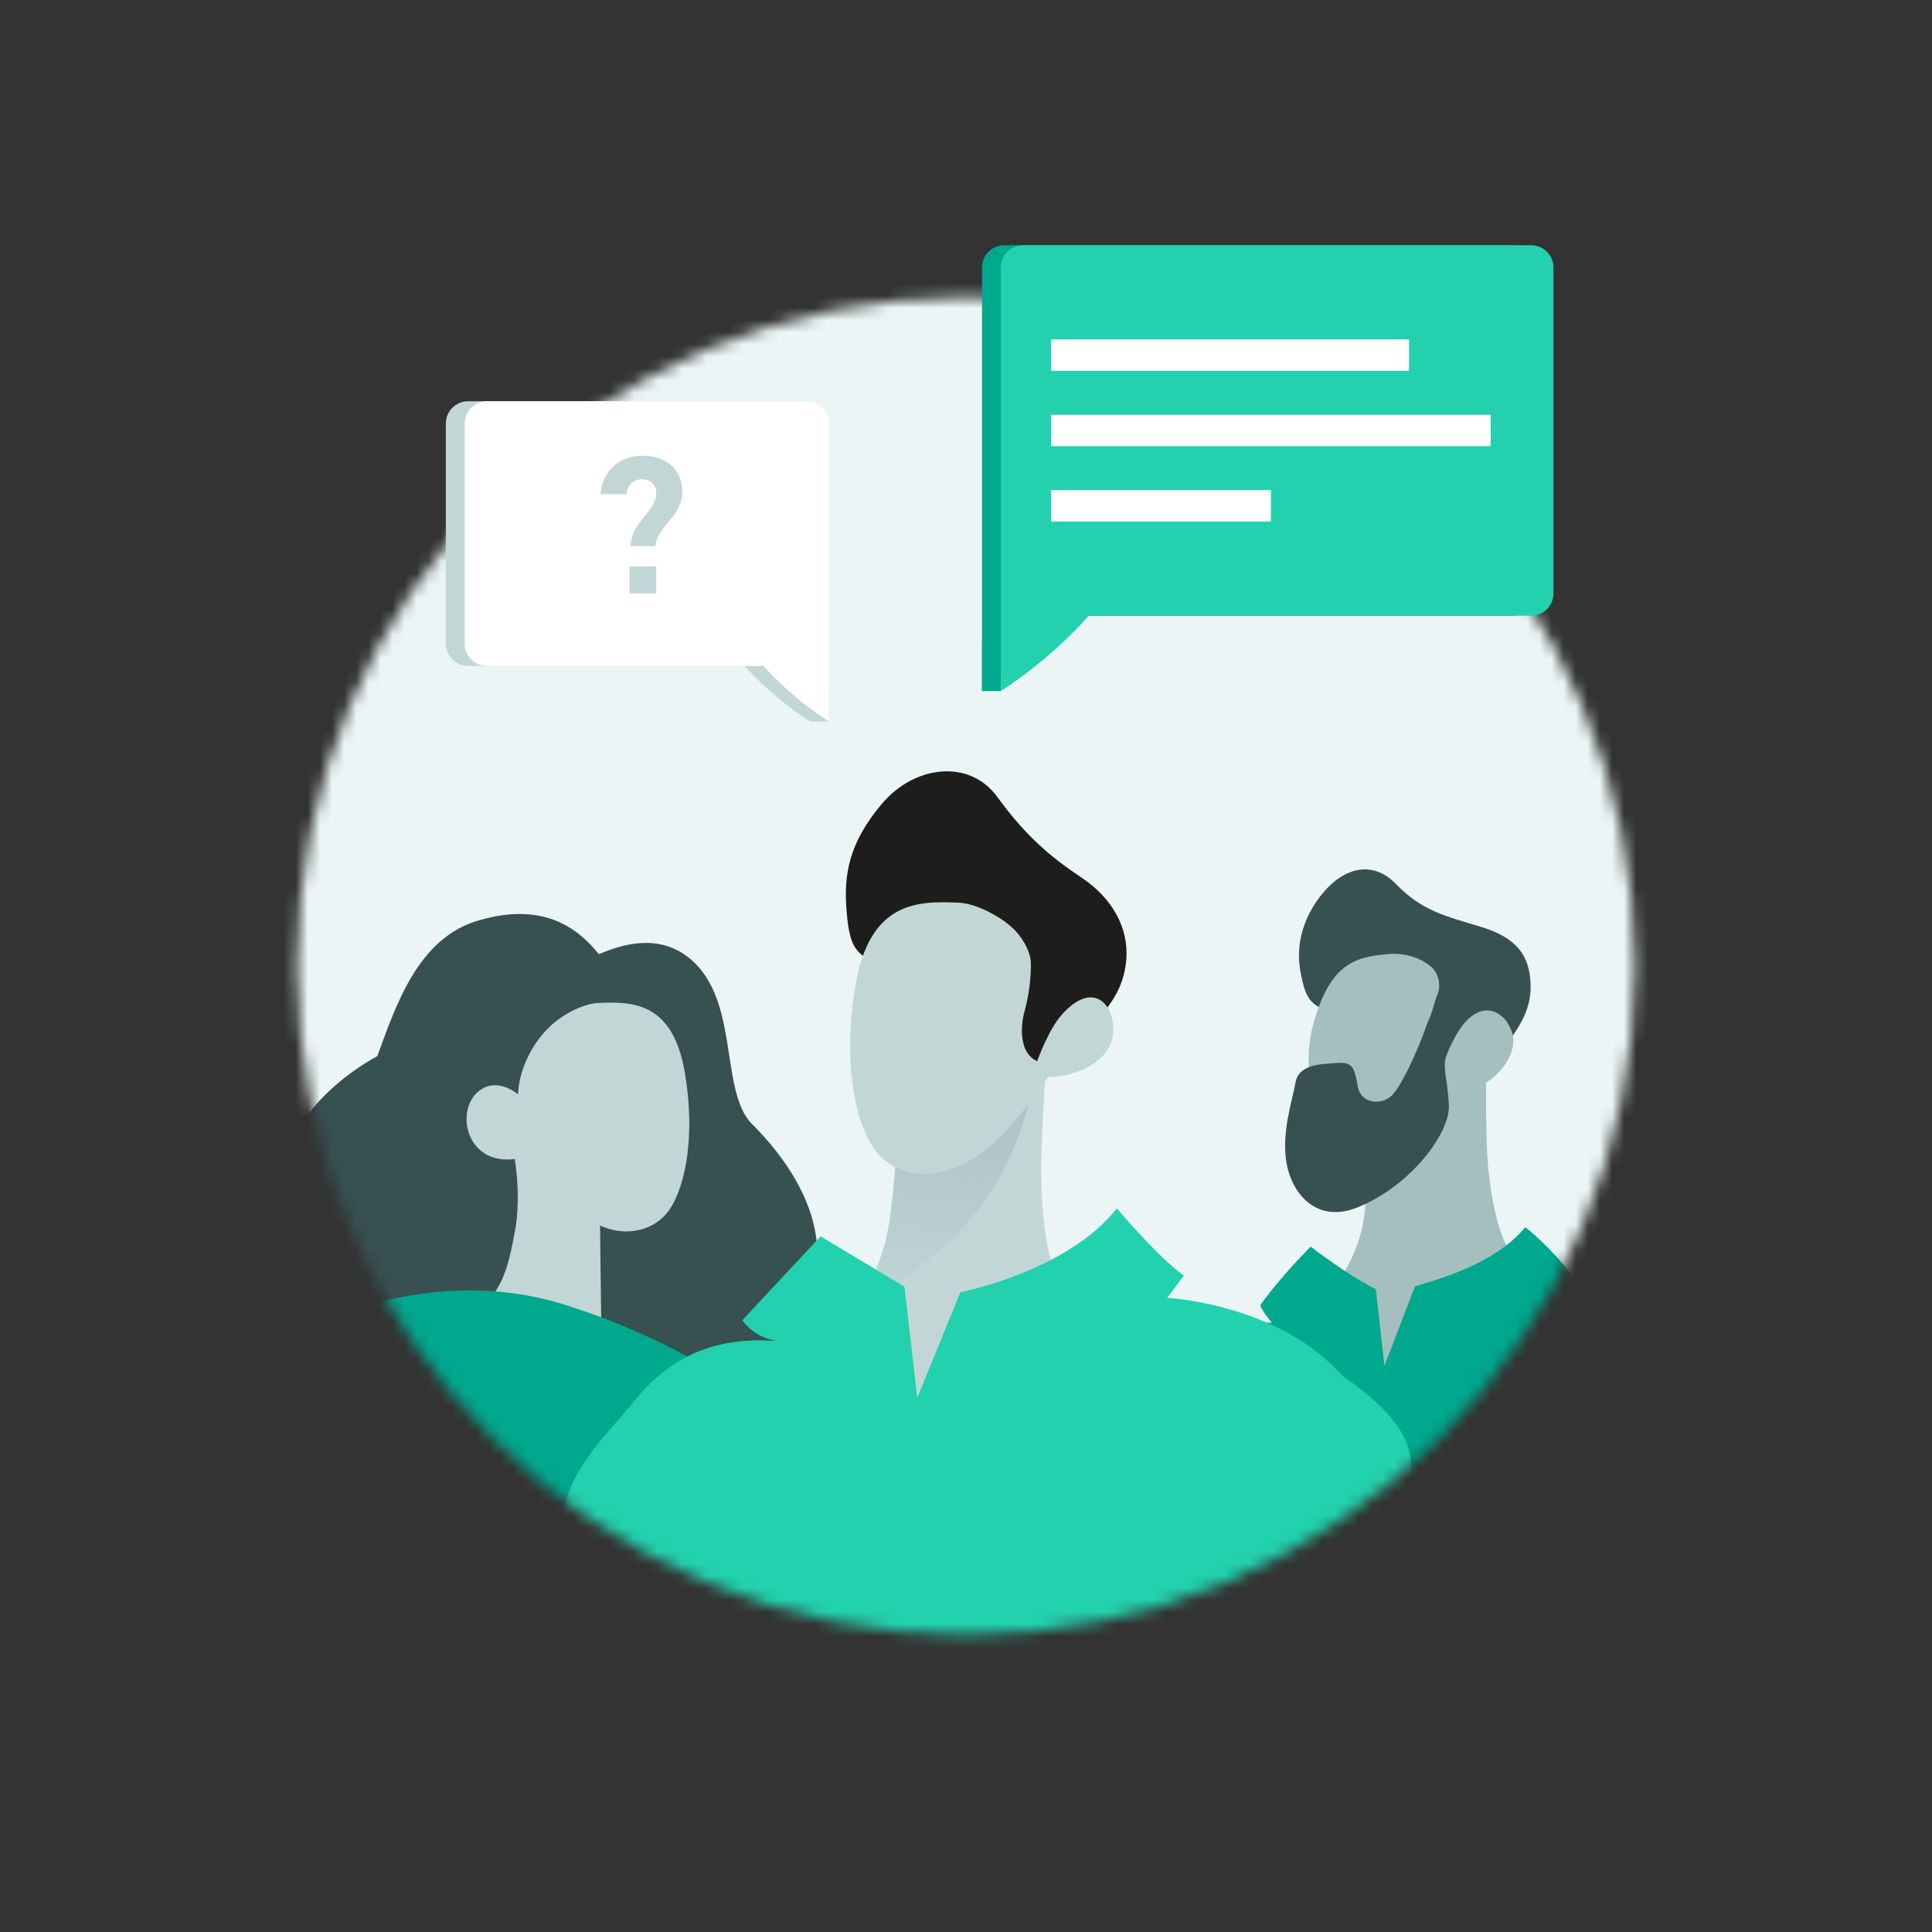 <svg width="160" height="160" viewBox="0 0 160 160" fill="none" xmlns="http://www.w3.org/2000/svg">
<rect x="0" y="0" width="160" height="160" fill="#333333" stroke="none"/>
<mask id="mask0" mask-type="alpha" maskUnits="userSpaceOnUse" x="24" y="24" width="112" height="112">
<path d="M80 135.385C110.588 135.385 135.385 110.588 135.385 80C135.385 49.412 110.588 24.615 80 24.615C49.412 24.615 24.615 49.412 24.615 80C24.615 110.588 49.412 135.385 80 135.385Z" fill="#DBE5E5"/>
</mask>
<g mask="url(#mask0)">
<path d="M80 136.615C111.268 136.615 136.615 111.268 136.615 80C136.615 48.732 111.268 23.385 80 23.385C48.732 23.385 23.385 48.732 23.385 80C23.385 111.268 48.732 136.615 80 136.615Z" fill="#EBF5F5"/>
<path d="M62.286 93.095C59.465 90.28 61.44 82.258 56.643 79.02C54.103 77.332 51.282 78.317 49.589 79.02C47.895 76.909 45.074 74.657 39.712 76.206C34.633 77.613 32.799 83.243 31.247 87.465C26.874 89.858 22.5 94.503 22.782 100.133C23.205 108.437 31.388 109.844 43.945 111.392C43.945 111.392 62.145 117.022 66.519 108.577C70.187 101.54 64.261 95.066 62.286 93.095Z" fill="#375050"/>
<path d="M43.403 91.064C43.403 91.064 41.736 89.258 40.069 90.092C37.29 91.481 38.541 97.594 43.959 95.649C43.125 93.843 42.292 94.26 42.292 94.26C42.292 94.26 43.264 97.872 42.708 101.623C42.014 105.374 41.597 107.458 38.124 109.542C39.096 112.181 49.794 109.542 49.794 109.542L49.655 98.566C49.655 98.566 46.876 100.511 49.794 101.206C52.711 101.901 56.323 99.4 56.74 94.26C57.157 89.119 55.073 82.728 49.794 83.145C44.514 83.562 42.431 89.258 42.986 91.62C44.237 92.87 43.403 91.064 43.403 91.064Z" fill="#C2D6D6"/>
<path d="M24.333 110.482C24.333 110.482 30.003 124.757 43.444 127.279C51.777 128.842 60.142 125.787 66.462 119.542C63.237 115.964 56.876 111.303 47.035 108.135C35.238 104.27 24.333 110.482 24.333 110.482Z" fill="#00A88E"/>
<path d="M132.304 108.012C126.692 113.964 113.243 116.929 105.278 112.221C107.526 110.021 109.601 108.103 111.058 105.797C112.204 103.996 112.969 101.957 113.145 99.369C113.394 95.665 113.317 94.384 113.119 91.078C112.896 87.37 118.13 86.261 121.092 87.473C122.252 87.945 123.065 88.776 123.068 89.944C123.068 93.194 123.097 95.647 123.339 97.576C124.133 103.762 125.923 107.115 132.304 108.012Z" fill="#A5BEBE"/>
<path d="M118.804 95.036C118.062 101.33 113.9 103.676 111.385 105.105C112.135 104.068 112.672 102.873 112.869 101.33C112.888 101.19 112.906 101.059 112.92 100.934C113.142 99.021 113.072 98.227 113.155 96.365C113.158 96.263 113.165 96.162 113.175 96.069C113.443 94.093 116.412 93.696 118.062 94.491C118.357 94.633 118.615 94.819 118.804 95.036Z" fill="url(#paint0_linear)"/>
<path d="M136.85 132.16V136.513V151.664H100.556C99.839 151.664 99.253 151.082 99.253 150.36V149.365C100.289 143.98 101.047 136.308 98.872 137.871C91.701 143.021 77.407 143.153 76.17 132.01C75.932 129.858 75.763 126.216 76.437 124.111C77.246 121.596 80.504 119.792 82.766 118.862C85.687 117.661 85.977 117.149 89.007 116.267C91.841 115.443 95.457 114.184 97.778 112.427C99.608 111.039 103.086 109.465 105.501 109.531C105.512 109.531 110.809 109.674 113.939 106.768L114.653 113.119L117.178 106.533C121.048 107.492 125.528 107.068 129.335 105.959C133.72 104.681 138.113 104.048 142.564 107.492C146.133 110.252 152.1 119.554 152.1 139.313C148.637 139.071 143.827 139.95 136.868 139.91C136.762 135.964 136.85 135.297 136.85 132.16Z" fill="#00A88E"/>
<path d="M108.54 103.239C108.54 103.239 111.706 105.688 113.943 106.76C112.658 108.598 111.201 110.051 109.634 113.001C107.529 111.991 105.018 109.542 104.359 108.118C105.846 105.958 108.54 103.239 108.54 103.239Z" fill="#00A88E"/>
<path d="M117.178 106.533C117.178 106.533 118.939 110.054 119.093 113.349C122.31 113.041 129.866 108.638 130.224 105.709C128.438 103.239 126.315 101.632 126.315 101.632C123.749 104.761 118.789 106.032 117.178 106.533Z" fill="#00A88E"/>
<path d="M124.551 86.788C125.956 84.9 126.857 83.483 126.751 81.389C126.645 79.295 125.781 77.725 122.724 76.784C119.668 75.844 117.804 75.474 115.568 73.175C113.686 71.239 111.329 71.843 109.59 73.914C108.049 75.748 107.251 78.065 107.698 80.47C108.144 82.875 108.58 83.955 112.391 83.827C116.201 83.699 115.923 90.281 118.873 90.522C121.82 90.764 123.156 88.666 124.551 86.788Z" fill="#375050"/>
<path d="M118.526 80.071C117.567 79.237 116.198 78.907 114.986 79.01C112.266 79.24 110.169 79.738 108.767 84.79C107.409 89.673 109.887 94.457 111.088 95.757C112.475 97.254 114.62 97.477 116.172 96.763C118.625 95.636 121.048 92.451 122.102 90.2C124.368 89.193 125.66 87.136 125.257 85.617C124.807 83.926 122.816 82.48 120.927 85.181C120.129 86.323 119.441 88.275 119.441 88.275C118.266 87.923 117.691 85.899 118.167 84.852C118.643 83.805 118.767 83.051 119.068 82.279C119.371 81.513 119.089 80.562 118.526 80.071Z" fill="#A5BEBE"/>
<path d="M107.281 89.684C107.061 91.042 106.08 93.805 106.559 96.39C107.039 98.974 109.122 101.331 112.435 99.988C116.886 98.18 120.096 93.805 119.99 91.525C119.884 89.245 119.357 88.278 119.873 87.187C120.389 86.093 118.906 82.762 118.167 84.863C117.424 86.96 116.084 89.922 115.257 90.731C114.43 91.54 112.687 91.452 112.435 89.936C112.182 88.424 111.995 87.93 110.762 88.029C109.528 88.128 107.541 88.077 107.281 89.684Z" fill="#375050"/>
<path d="M96.433 112.599C89.165 119.444 72.549 122.08 63.193 115.759C66.101 113.24 68.763 111.054 70.707 108.349C72.235 106.238 73.325 103.808 73.726 100.67C73.765 100.386 73.802 100.118 73.83 99.866C74.305 95.976 74.299 94.36 74.307 90.571C74.314 90.364 74.329 90.158 74.35 89.968C74.895 85.951 80.932 85.143 84.289 86.759C84.912 87.051 85.43 87.428 85.821 87.879C86.303 88.435 86.564 89.12 86.516 89.914C86.281 93.878 86.136 96.868 86.292 99.236C86.785 106.829 88.712 111.047 96.433 112.599Z" fill="#C2D6D6"/>
<path d="M85.789 87.875C84.28 100.677 75.815 105.449 70.699 108.356C72.226 106.246 73.316 103.815 73.717 100.677C73.756 100.393 73.794 100.125 73.821 99.873C74.273 95.981 74.13 94.366 74.299 90.579C74.305 90.371 74.32 90.165 74.341 89.975C74.886 85.958 80.923 85.15 84.28 86.766C84.88 87.056 85.406 87.433 85.789 87.875Z" fill="url(#paint1_linear)"/>
<path d="M89.789 85.636C91.781 83.561 93.085 81.984 93.278 79.435C93.471 76.886 92.164 74.411 89.554 72.671C86.943 70.931 84.913 69.19 82.593 66C80.272 62.809 75.701 63.39 73.022 66.58C70.342 69.77 69.831 72.381 70.121 75.571C70.411 78.762 70.878 79.763 75.51 80.189C80.149 80.617 78.802 88.548 82.334 89.295C85.865 90.043 87.809 87.698 89.789 85.636Z" fill="#1D1D1B"/>
<path d="M84.162 77.161C83.129 76.006 80.877 74.815 79.398 74.755C76.066 74.611 72.014 74.577 70.835 81.653C69.657 88.729 71.128 93.392 72.393 95.152C73.838 97.178 76.383 97.592 78.364 96.969C81.508 95.977 83.753 93.554 86.806 89.203C88.899 89.203 91.874 88.043 92.164 85.723C92.454 83.402 90.674 81.011 87.969 83.989C86.823 85.248 85.892 87.883 85.892 87.883C84.528 87.277 84.421 85.313 84.854 83.73C85.286 82.146 85.373 80.808 85.373 79.836C85.373 78.864 84.769 77.84 84.162 77.161Z" fill="#C2D6D6"/>
<path d="M96.658 107.483L98.047 105.631C98.047 105.631 96.427 104.659 92.491 100.076C88.371 105.307 79.528 107.02 79.528 107.02L75.964 115.77L74.899 106.557L67.954 102.39L61.473 109.335C61.473 109.335 62.353 110.724 64.297 111.048C59.621 110.724 55.692 112 52.353 116.233C49.013 120.466 38.835 128.615 58.154 136C63.509 139.014 73.706 138.769 80.308 138.769C88.639 138.769 102.753 134.169 108.923 129.538C112.045 127.196 123.692 122.462 111.195 113.964C105.917 107.946 96.658 107.483 96.658 107.483Z" fill="#22D1AD"/>
<path d="M45.507 85.088C46.376 84.115 48.271 83.114 49.516 83.063C52.319 82.942 55.729 82.913 56.721 88.867C57.712 94.821 56.474 98.745 55.41 100.226C54.194 101.931 52.053 102.279 50.386 101.755C47.74 100.92 45.851 98.881 43.282 95.22C35.287 95.22 40.827 84.981 44.051 94.11C45.199 93.6 45.289 91.947 44.925 90.615C44.562 89.282 44.488 88.156 44.488 87.338C44.488 86.52 44.996 85.659 45.507 85.088Z" fill="#C2D6D6"/>
</g>
<path d="M67.086 56.633H68.646V59.753H67.086V56.633Z" fill="#C2D6D6"/>
<path d="M36.923 35.077C36.923 34.057 37.75 33.231 38.769 33.231H65.239C66.259 33.231 67.086 34.046 67.086 35.066C67.086 40.515 67.086 56.427 67.086 59.753C63.799 57.643 61.672 55.149 61.672 55.149H38.769C37.75 55.149 36.923 54.323 36.923 53.303V35.077Z" fill="#C2D6D6"/>
<path d="M38.483 35.077C38.483 34.057 39.31 33.231 40.329 33.231H66.8C67.819 33.231 68.646 34.046 68.646 35.066C68.646 40.515 68.646 56.427 68.646 59.753C65.359 57.643 63.232 55.149 63.232 55.149H40.329C39.31 55.149 38.483 54.323 38.483 53.303V35.077Z" fill="white"/>
<path d="M54.284 45.231C54.38 43.583 56.508 42.799 56.508 40.703C56.508 39.263 55.564 37.743 53.228 37.743C50.924 37.743 49.788 39.455 49.74 40.927H51.884C51.932 40.255 52.364 39.695 53.164 39.695C53.868 39.695 54.348 40.127 54.348 40.847C54.348 42.399 52.284 43.167 52.236 45.231H54.284ZM54.348 49.135V46.911H52.14V49.135H54.348Z" fill="#C2D6D6"/>
<path d="M82.888 53.07H81.328V57.231H82.888V53.07Z" fill="#00A88E"/>
<path d="M127.092 22.154C127.092 21.134 126.265 20.308 125.246 20.308H83.174C82.154 20.308 81.328 21.119 81.328 22.139C81.328 28.936 81.328 52.567 81.328 57.231C85.748 54.37 88.609 50.99 88.609 50.99H125.246C126.265 50.99 127.092 50.164 127.092 49.144V22.154Z" fill="#00A88E"/>
<path d="M128.652 22.154C128.652 21.134 127.825 20.308 126.806 20.308H84.734C83.715 20.308 82.888 21.119 82.888 22.139C82.888 28.936 82.888 52.567 82.888 57.231C87.308 54.37 90.169 50.99 90.169 50.99H126.806C127.825 50.99 128.652 50.164 128.652 49.144V22.154Z" fill="#23D1AE"/>
<path d="M87.048 28.108H116.691V30.709H87.048V28.108Z" fill="white"/>
<path d="M87.048 34.349H123.451V36.949H87.048V34.349Z" fill="white"/>
<path d="M87.048 40.589H105.25V43.19H87.048V40.589Z" fill="white"/>
<defs>
<linearGradient id="paint0_linear" x1="114.838" y1="105.274" x2="115.392" y2="94.057" gradientUnits="userSpaceOnUse">
<stop offset="0.007" stop-color="#A5BEBE" stop-opacity="0"/>
<stop offset="1" stop-color="#A5BEBE"/>
</linearGradient>
<linearGradient id="paint1_linear" x1="77.722" y1="108.699" x2="78.85" y2="85.883" gradientUnits="userSpaceOnUse">
<stop offset="0.007" stop-color="#A5BEBE" stop-opacity="0"/>
<stop offset="1" stop-color="#A5BEBE"/>
</linearGradient>
</defs>
</svg>

